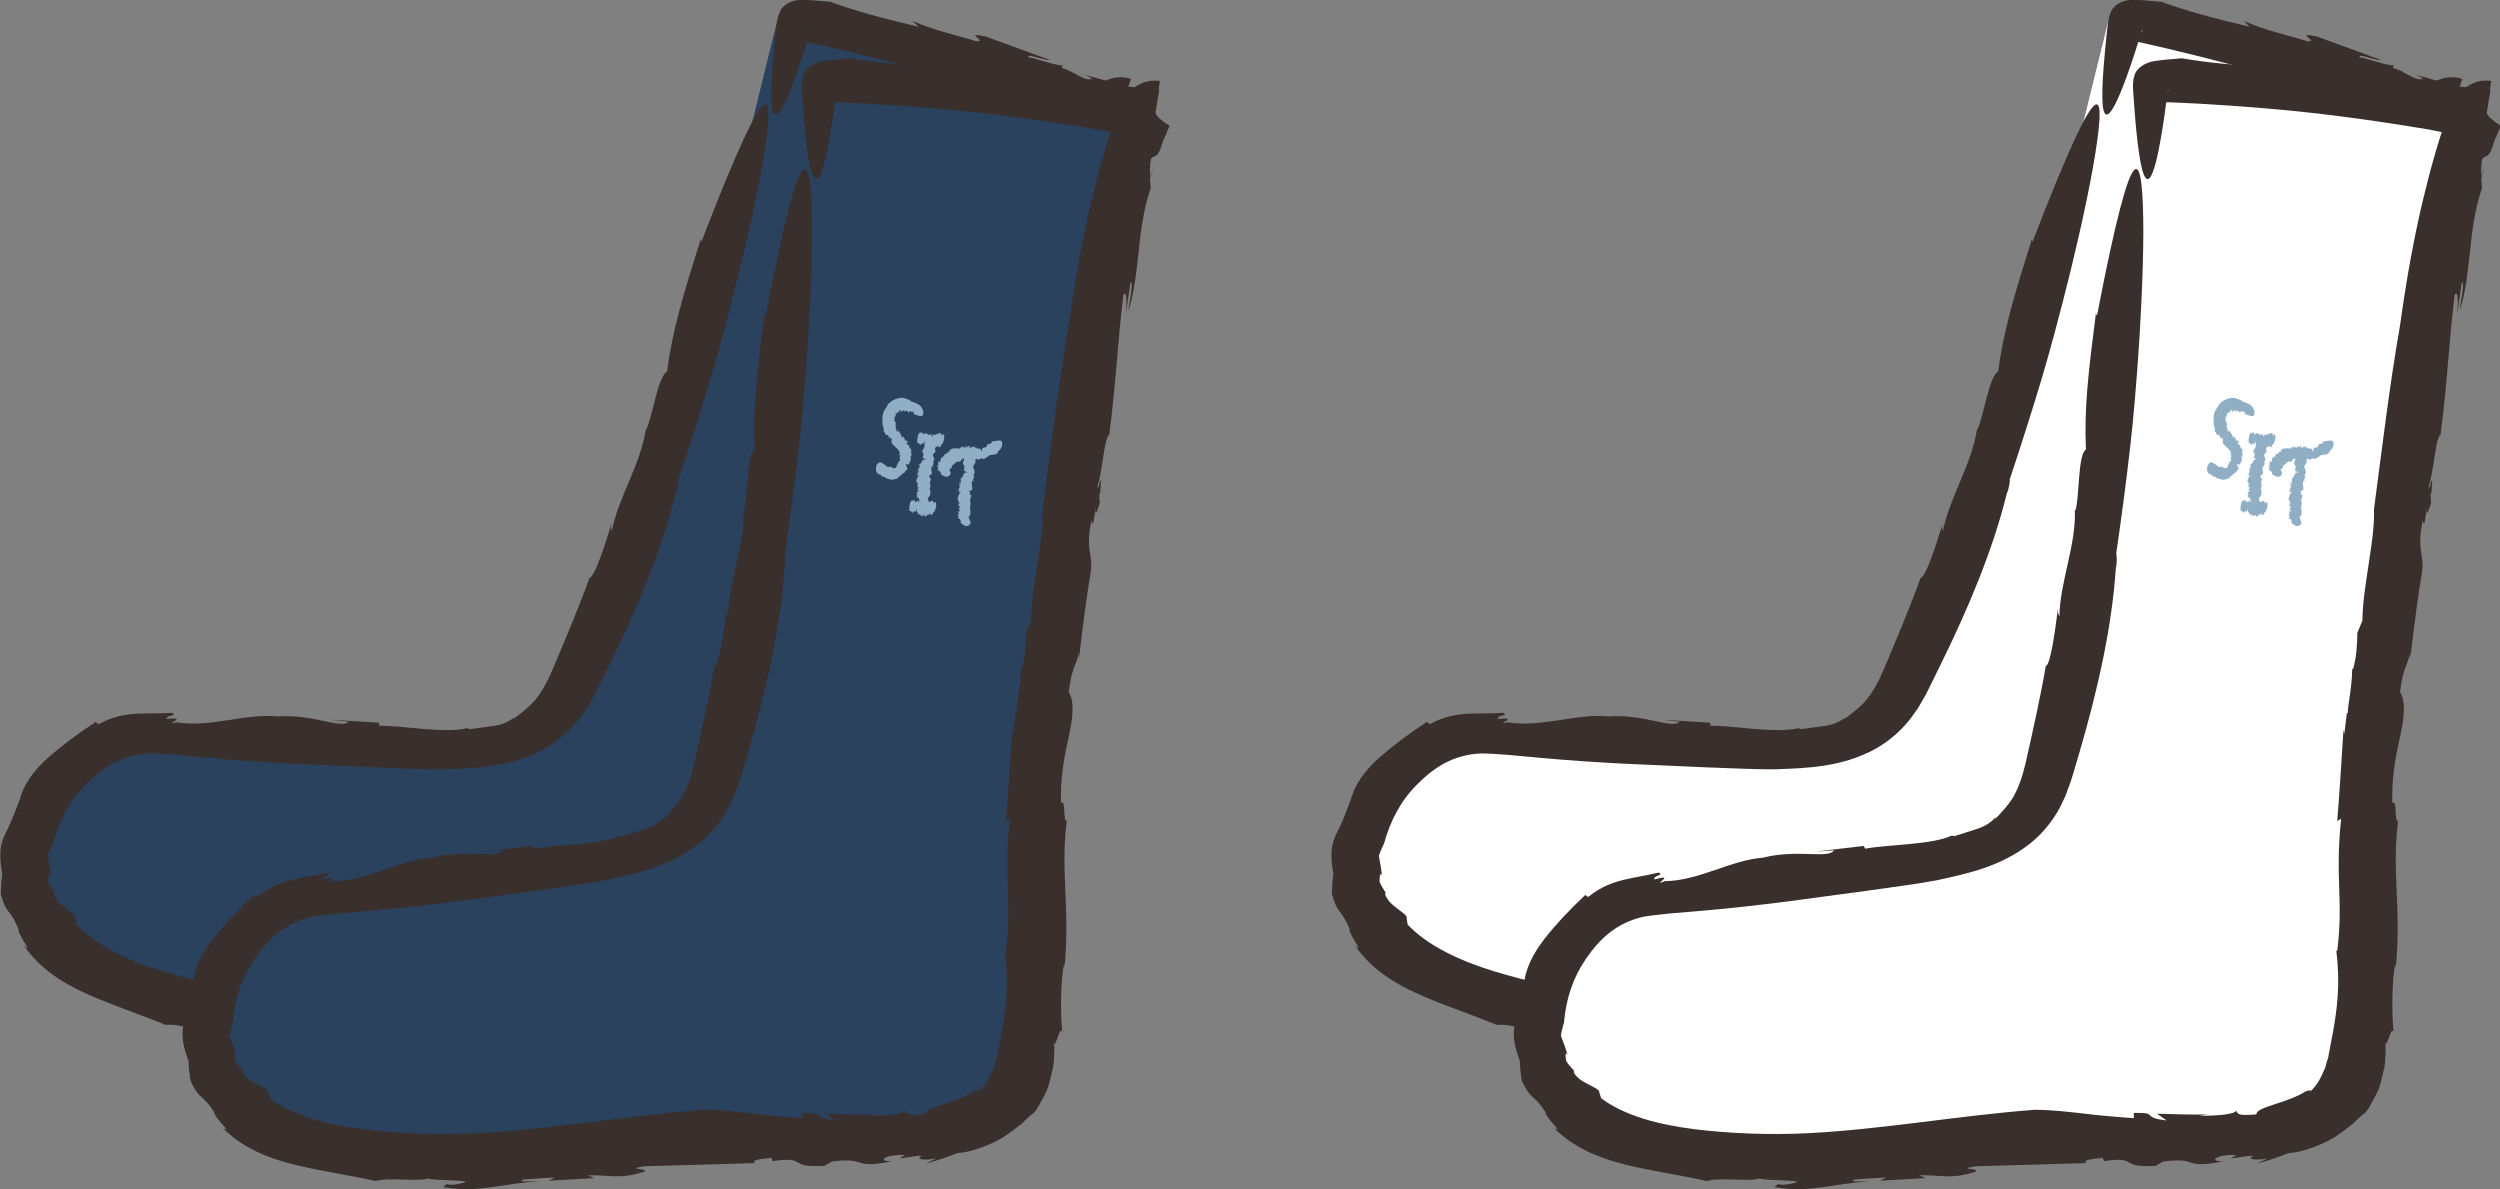 <?xml version="1.0" encoding="UTF-8"?>
<svg id="_レイヤー_1" data-name="レイヤー 1" xmlns="http://www.w3.org/2000/svg" viewBox="0 0 151.9 72.27">
  <rect x="0" y="0" width="151.9" height="72.27" fill="#808080" stroke="none"/>
  <defs>
    <style>
      .cls-1 {
        fill: #fff;
      }

      .cls-2 {
        fill: #392f2c;
      }

      .cls-3 {
        fill: #91afc4;
      }

      .cls-4 {
        fill: #2a425e;
      }
    </style>
  </defs>
  <g>
    <g>
      <path class="cls-4" d="M46,6.23c.38-1.53,.75-3.07,1.14-4.62,.1-.42,.23-.88,.59-1.14,.4-.29,.95-.22,1.44-.13,6.43,1.13,12.76,4,18.95,6.18-1.29-.46-7.97,20-8.5,21.55-1.6,4.68-3.08,9.4-4.71,14.06-2.26,6.51-2.56,13.37-4.78,19.92-1.97,5.83-11.15,2.14-15.65,1.5-7.42-1.06-15.01-.71-22.31-2.57-3.79-.96-9.4-2.48-10.54-6.87-.64-2.47,.23-5.33,1.97-7.15,3.04-3.17,5.73-2.89,9.74-2.59,3.37,.26,6.74,.51,10.11,.77,4.55,.35,9.34,1.19,11.47-3.62,5.14-11.59,8.09-23.14,11.08-35.28Z"/>
      <g>
        <path class="cls-2" d="M67.41,9.91l-.3,.47s.13-.1,.3-.47Z"/>
        <path class="cls-2" d="M28.38,44.2s.09-.01,.12-.02c-.09,.01-.11,.02-.12,.02Z"/>
        <path class="cls-2" d="M57.12,29.23s0-.02,0-.03c0-.05,.02-.1,.02-.14l-.03,.17Z"/>
        <path class="cls-2" d="M64.42,7.02c1.16,.46,2.19,.86,3.09,1.21l1.21-3.43c-.25-.09-.55-.13-.83-.1-.23,.02-.37,.06-.55,.13-.2,.07-.26,.12-.35,.17-.08,.05-.16,.11-.24,.16-.1,.08-.18,.15-.26,.24l-.17,.18c-.19,.22-.31,.4-.42,.56-.21,.32-.38,.61-.53,.88-.3,.54-.55,1.04-.79,1.53-.48,.97-.89,1.88-1.3,2.84-.82,1.91-1.63,4.01-2.64,7.11-1.27,3.49-2.43,7.3-3.51,10.71-.22,1.74-1.5,4.5-1.87,6.52l-.43,.68c-.13,.7-.33,1.49-.65,2.13l-.04-.06c-.19,1.04-.65,2.13-.74,2.64l-.04-.06-.39,1.25v-.24c-.46,1.86-.92,3.74-1.35,5.38l.26-.09c-1.02,3.46-.71,4.84-1.65,7.87l-.05-.05c-.1,2.01-.57,3.51-1.11,4.96-.14,.36-.28,.72-.42,1.09l-.1,.28-.1,.19c-.07,.12-.13,.25-.18,.38-.32,.43-.54,.89-1.19,1.29,.28-.23-.18-.04-.17-.11-1.24,.54-3.2,.41-3.24,.87-1.31-.12-1.05-.26-1.19-.45-.01,.21-1.18,.12-2.22-.08l.49,.02c-.99-.16-2.01-.38-3.02-.59l.51,.51c-1.59-.47-.3-.55-1.89-.81l-.05,.31c-.56-.14-1.08-.27-1.58-.41-.48-.13-.92-.25-1.37-.39-.89-.26-1.77-.54-2.88-.75-4.65-.47-9.41-.45-13.95-1.04-2.26-.3-4.49-.79-6.61-1.43-2.08-.64-4.04-1.55-5.26-2.84l-.06-.38c.07-.17-.32-.39-.69-.69-.19-.15-.37-.31-.47-.48-.11-.16-.18-.29-.12-.39-.12-.22-.28-.43-.37-.68,0-.23,.03-.69,.15-.32-.07-.7-.11-.72-.19-1.25,.09-.26,.2-.51,.32-.75,.19-.7,.45-1.35,.78-1.95,.34-.61,.69-1.09,1.24-1.64,1.03-1.04,2.18-1.78,3.82-1.87,.98,0,2.28,.14,3.81,.28,1.53,.14,3.2,.25,4.88,.34,1.68,.07,3.37,.15,4.96,.22,1.57,.05,3.04,.14,4.36,.12,1.81-.07,3.91-.12,5.93-1.2,.99-.54,1.88-1.35,2.5-2.29,.18-.22,.29-.47,.44-.71,.14-.24,.28-.49,.37-.69l.64-1.3c1.71-3.46,3.24-7.05,4.11-10.59,.12-.21,.21-.82,.17-.83,.7-2.1,1.37-4.2,2-6.31,0,0,.57-1.92,1.22-4.46,.66-2.54,1.39-5.69,1.83-8.13,.86-4.89,.7-6.87-3.67,4.48l-.03-.18c-1.08,3.42-1.73,5.57-2.05,8.05-.55,.24-.89,2.8-1.28,3.55v-.09c-.32,2.19-1.68,4.17-2.08,6.24,0-.09-.11-.18,.04-.63-.45,1.46-1.09,3.45-1.39,3.45-.61,1.71-1.46,3.72-2.24,5.57-.36,.85-.71,1.45-1.14,1.95-.43,.47-.9,.8-1.29,1.09l.09-.12c-.43,.34-.81,.44-1.19,.51-.4,.05-.81,.11-1.49,.2-.08-.03-.18-.05-.16-.06-1.34,.35-4.13-.18-5.33-.14l-.06-.19-2.91-.18,1.08,.12c-.41,.47-2.17-.48-4.31-.32-1.97-.2-4.07,.69-6.13,.36-1,.21,.89-.36-.61-.21-.05-.26,.71-.16,.32-.37-.75,.05-1.39,.02-2.09,.05-.69,.04-1.49,.15-2.38,.65l-.16-.15c-1.14,.75-2.1,1.47-2.91,2.19-.85,.75-1.49,1.64-1.7,2.51-.48,1.26-.67,1.68-.9,2.12-.19,.44-.45,.95-.17,2.43-.06,.39-.09,.79-.09,1.21,.35,1.3,.54,.83,1.09,2.16-.1,0,.13,.41,.31,.73,.2,.3,.36,.52,.01,.25,.95,1.39,2.37,2.29,3.84,2.94,1.48,.66,3.06,1.17,4.76,1.87,.84-.1,2.54,.52,3.19,.4,.06,.19,3.59,.7,1.51,.65-.18,0-.49-.07-.45-.12l-.28,.15c1.99,.77,3.76,.42,5.75,.68-.59-.12-1.39-.2-.84-.27l1.86,.21-.4,.13,2.76,.33-.37-.24c1.34,.21,1.79,.59,3.32,.4,.69-.12-1.25-.37,.17-.33,1.77,.27,4.41,.66,6.63,.99-.18-.26,.42-.17,1.04-.14l.04,.21c1.13,.03,1.31,.2,1.5,.35,.18,.16,.35,.32,1.54,.48l-.24,.09,.72-.27c2.24,.08,1.06,.7,3.65,.62-1-.13-.39-.51,.81-.23l-.34,.14c.68,.06,.93,0,1.38,.09-.41,.04-.26,.29,.8,.3l-.73,.2c.68-.08,1.35-.15,2.04-.31,.79,.1,1.88-.09,2.85-.42,.48-.2,.93-.43,1.3-.63,.35-.25,.64-.44,.84-.52,0,0,.23-.15,.48-.48,.25-.32,.65-.76,.85-1.28,.12-.26,.23-.52,.34-.79,.08-.23,.12-.42,.17-.62,.09-.39,.15-.71,.13-.91,0,.66,.55-.98,.62-.45,.04-.84,.43-3.18,.83-4.05v.18c.94-3.36,.77-5.85,1.69-8.72-.26,.08,.21-1.43-.16-1.12,.21-1.54,.74-2.85,1.18-3.91,.43-1.07,.74-1.99,.48-2.67,.41-1.38,.75-1.55,1.03-2.24l-.06,.34c.79-2.58,1.03-3.33,1.68-5.22,.23-.98-.12-1.27,.54-2.93-.02,.61,.18-.1,.39-.74-.11,.42-.09,.56,.29-.24-.01-.13,.02-.33,.05-.51,.02,0,.04-.03,.05,0,.3-1.09,.19-.93,0-.43-.02-.03-.06,0-.16,.13,.58-1.05,1.01-3.08,1.34-3.12,1.01-3.2,1.51-5.57,2.34-8.24,.25-.24,.15,.41-.06,1.2l.62-1.88c.2,.09-.27,1.11-.43,1.7,1.12-2.09,1.32-4.7,2.65-7.11l.06-.59,.09-.14c-.09-.03,.04-.64,.18-1.02,.33-.26,.38,.18,.94-.98,.13-.16,.25-.36,.38-.55,.05-.07,.1-.15,.15-.23,0-.02,.04,.02-.02-.05-.16-.14-.29-.27-.41-.43-.22-.21-.28-.51-.25-.48l.48-1.35c-.89-.24-1.9-.52-2.7-.74,.7,.3,.44,.31,.11,.26-.64-.23-.95-.55-1.47-.66l.03-.26c.17,.32-1.77-.39-2.04-.39-.3-.32,1.05,.23,1.27,.15-2.6-.95-1.3-.47-3.89-1.42-1.46-.32,.17,.32-.57,.29-1.25-.39-2.5-.64-3.89-1.24l.38,.36c-2.39-.57-3.79-.95-5.37-1.52-.58-.04-1.1-.11-1.65-.12-.53-.03-1.18,.21-1.39,.68-.22,.44-.21,.86-.27,1.25-.04,.39-.08,.75-.11,1.09-.13,1.35-.18,2.3-.17,2.92,.02,1.25,.3,1.23,.65,.64,.35-.59,.78-1.74,1.12-2.75,.34-.99,.6-1.89,.59-1.84,.05-.15,.1-.2,.08-.13-.01,.07-.18,.31-.4,.43-.49,.23-.45,.11-.16,.2,.73,.17,1.43,.32,2.11,.48,1.37,.33,2.67,.65,4.02,1.01,2.7,.72,5.58,1.6,9.61,3.03Z"/>
      </g>
    </g>
    <g>
      <path class="cls-4" d="M48.36,10.31c.1-1.57,.2-3.15,.31-4.74,.03-.44,.07-.91,.38-1.23,.35-.36,.9-.38,1.4-.38,6.53-.02,13.26,1.69,19.74,2.75-1.35-.22-4.33,21.09-4.58,22.71-.76,4.88-1.38,9.79-2.16,14.67-1.09,6.8-.17,13.61-1.2,20.45-.92,6.09-10.6,4.07-15.15,4.23-7.49,.27-14.9,1.94-22.41,1.39-3.9-.28-9.69-.79-11.58-4.91-1.06-2.31-.71-5.29,.68-7.39,2.43-3.66,5.13-3.86,9.14-4.26,3.36-.34,6.72-.68,10.08-1.02,4.54-.46,9.4-.47,10.65-5.58,3.02-12.32,3.89-24.21,4.7-36.68Z"/>
      <g>
        <path class="cls-2" d="M70.09,10.18l-.22,.51s.11-.13,.22-.51Z"/>
        <path class="cls-2" d="M37.69,50.79s.08-.03,.12-.04c-.08,.03-.11,.04-.12,.04Z"/>
        <path class="cls-2" d="M63.36,31s0-.02,0-.03c0-.05,0-.1,0-.15v.18Z"/>
        <path class="cls-2" d="M66.64,7.86c1.23,.25,2.3,.46,3.25,.65l.59-3.59c-.27-.04-.57-.03-.83,.04-.22,.06-.35,.13-.52,.22-.18,.11-.24,.17-.31,.23-.07,.06-.14,.13-.21,.2-.08,.09-.15,.18-.22,.28l-.13,.21c-.15,.25-.23,.45-.31,.63-.15,.36-.26,.66-.37,.96-.2,.59-.36,1.12-.51,1.64-.3,1.04-.55,2.01-.79,3.02-.47,2.03-.9,4.24-1.35,7.46-.64,3.65-1.11,7.62-1.58,11.16,.09,1.75-.69,4.69-.7,6.74l-.31,.75c0,.71-.06,1.53-.26,2.21l-.05-.05c0,1.06-.27,2.21-.27,2.73l-.05-.05-.16,1.29-.05-.24c-.12,1.91-.24,3.84-.38,5.53l.24-.13c-.39,3.59,.15,4.89-.24,8.04l-.06-.04c.26,1.99,.06,3.55-.22,5.08-.07,.38-.15,.76-.22,1.15l-.05,.29-.07,.2c-.04,.13-.08,.27-.11,.41-.24,.48-.38,.98-.95,1.48,.23-.27-.19,0-.19-.08-1.12,.75-3.08,.97-3.04,1.43-1.31,.11-1.08-.07-1.25-.23,.02,.21-1.14,.33-2.2,.31l.49-.07c-1.01,.01-2.04-.02-3.08-.05l.59,.41c-1.65-.19-.39-.49-2-.46v.32c-.57-.04-1.1-.08-1.62-.13-.5-.04-.95-.09-1.42-.15-.92-.1-1.84-.22-2.97-.23-4.66,.35-9.34,1.21-13.92,1.43-2.27,.1-4.56,.02-6.76-.25-2.16-.27-4.25-.81-5.67-1.88l-.12-.36c.04-.17-.39-.33-.8-.56-.21-.11-.42-.24-.55-.39-.14-.14-.23-.26-.18-.36-.15-.19-.35-.37-.48-.6-.03-.23-.1-.68,.09-.34-.19-.68-.24-.68-.41-1.2,.04-.27,.11-.54,.19-.8,.06-.72,.2-1.41,.42-2.05,.23-.66,.49-1.19,.93-1.84,.84-1.21,1.83-2.14,3.43-2.52,.97-.17,2.27-.26,3.8-.39,1.53-.13,3.19-.32,4.86-.53,1.66-.22,3.34-.45,4.92-.66,1.55-.23,3.02-.4,4.32-.65,1.77-.39,3.83-.8,5.63-2.22,.88-.7,1.62-1.66,2.06-2.7,.14-.25,.2-.52,.31-.78,.1-.27,.19-.53,.25-.75l.41-1.39c1.08-3.71,1.95-7.51,2.19-11.14,.08-.23,.06-.85,.02-.85,.32-2.19,.61-4.38,.86-6.57,0,0,.23-1.99,.42-4.61,.2-2.61,.36-5.85,.37-8.33-.01-4.97-.52-6.89-2.82,5.06l-.06-.17c-.46,3.56-.72,5.79-.61,8.28-.5,.34-.38,2.91-.64,3.72l-.03-.08c.08,2.21-.91,4.4-.94,6.51-.02-.09-.14-.15-.07-.63-.19,1.51-.47,3.58-.76,3.64-.3,1.79-.78,3.92-1.22,5.88-.21,.9-.45,1.55-.78,2.12-.34,.54-.74,.95-1.08,1.3l.06-.14c-.37,.41-.72,.58-1.08,.71-.39,.12-.78,.25-1.43,.46-.08-.01-.18-.02-.17-.03-1.26,.58-4.09,.55-5.27,.8l-.09-.17-2.9,.34,1.09-.07c-.33,.53-2.22-.09-4.3,.44-1.98,.15-3.88,1.4-5.97,1.43-.95,.38,.82-.52-.64-.1-.1-.25,.67-.28,.25-.42-.73,.18-1.36,.26-2.04,.42-.67,.16-1.44,.41-2.23,1.06l-.18-.12c-.99,.93-1.81,1.81-2.48,2.67-.7,.89-1.18,1.88-1.24,2.77-.25,1.33-.36,1.77-.51,2.24-.11,.47-.27,1.02,.26,2.42,0,.39,.05,.8,.12,1.2,.57,1.22,.68,.72,1.46,1.93-.1,.02,.2,.38,.43,.67,.25,.26,.44,.45,.06,.25,1.18,1.2,2.74,1.83,4.29,2.22,1.57,.39,3.22,.61,5.01,1.01,.81-.25,2.59,.06,3.21-.16,.09,.17,3.65,.05,1.6,.37-.18,.03-.49,.01-.47-.04l-.25,.19c2.09,.41,3.77-.25,5.79-.34-.6-.02-1.4,.05-.87-.12l1.87-.12-.37,.2,2.78-.16-.4-.17c1.36-.03,1.87,.26,3.34-.19,.66-.24-1.29-.14,.11-.36,1.79-.05,4.46-.12,6.7-.19-.22-.22,.38-.24,1-.32l.08,.2c1.12-.17,1.32-.04,1.54,.09,.21,.12,.4,.25,1.6,.2l-.22,.13,.66-.39c2.22-.31,1.16,.5,3.7-.03-1.01,.05-.47-.43,.75-.37l-.31,.2c.68-.06,.92-.17,1.38-.15-.4,.12-.21,.33,.84,.16l-.68,.33c.66-.2,1.3-.38,1.95-.66,.79-.04,1.84-.42,2.73-.92,.44-.28,.84-.59,1.17-.85,.3-.3,.55-.54,.74-.66,0,0,.2-.19,.38-.56,.19-.36,.51-.86,.61-1.41,.07-.27,.14-.56,.2-.83,.04-.24,.04-.44,.06-.64,.02-.4,.02-.73-.04-.92,.12,.65,.37-1.06,.54-.55-.11-.84-.13-3.21,.11-4.14l.02,.18c.35-3.47-.26-5.9,.14-8.88-.25,.12-.04-1.44-.35-1.07-.06-1.55,.22-2.94,.47-4.05,.24-1.13,.37-2.08,0-2.71,.16-1.43,.46-1.66,.62-2.38v.35c.32-2.68,.42-3.46,.74-5.44,.06-1-.34-1.23,.02-2.98,.08,.6,.16-.13,.26-.79-.04,.43,0,.57,.25-.28-.03-.13-.04-.33-.04-.51,.01,0,.03-.04,.05-.02,.11-1.13,.03-.95-.08-.42-.02-.03-.06,0-.13,.16,.39-1.13,.46-3.21,.77-3.31,.43-3.33,.51-5.75,.86-8.52,.2-.28,.22,.38,.15,1.19l.28-1.96c.21,.05-.07,1.14-.13,1.75,.74-2.26,.47-4.85,1.36-7.47l-.05-.59,.06-.15c-.09-.01-.07-.64,0-1.03,.28-.32,.4,.11,.75-1.13,.1-.18,.19-.4,.27-.61,.04-.08,.07-.16,.11-.25-.01-.02,.04,.01-.03-.04-.18-.11-.33-.21-.48-.35-.26-.17-.37-.45-.34-.43l.23-1.41c-.91-.08-1.96-.18-2.79-.25,.74,.17,.48,.23,.15,.23-.67-.12-1.03-.37-1.56-.39l-.02-.26c.22,.29-1.81-.08-2.08-.02-.35-.26,1.08,.04,1.27-.07-2.72-.48-1.36-.24-4.08-.71-1.49-.06,.22,.28-.51,.38-1.3-.17-2.58-.19-4.04-.54l.44,.29c-2.45-.14-3.9-.27-5.55-.55-.58,.06-1.1,.08-1.64,.17-.53,.07-1.12,.41-1.24,.91-.14,.47-.06,.89-.04,1.28,.03,.39,.05,.76,.08,1.1,.11,1.36,.23,2.29,.35,2.91,.24,1.23,.51,1.16,.75,.51,.24-.64,.46-1.85,.62-2.9,.16-1.04,.26-1.97,.26-1.91,.03-.16,.06-.22,.05-.14,0,.07-.12,.33-.32,.5-.44,.31-.43,.18-.13,.22,.75,.03,1.46,.07,2.16,.1,1.41,.08,2.74,.17,4.14,.29,2.79,.23,5.78,.59,9.99,1.29Z"/>
      </g>
    </g>
    <g>
      <g>
        <path class="cls-3" d="M54.92,24.93v-.02s0,.02,0,.02Z"/>
        <path class="cls-3" d="M54.74,28.86h0s0,0,0,0Z"/>
        <polygon class="cls-3" points="53.92 24.6 53.92 24.6 53.93 24.59 53.92 24.6"/>
        <path class="cls-3" d="M55.33,24.34c-.35-.14-.5-.25-.91-.09-.2,.06-.38,.21-.5,.36,0,.11-.16,.19-.15,.32h-.06c0,.06,0,.1-.03,.12h-.01c.01,.05-.03,.1-.02,.13h-.01s0,.05,0,.05l-.02-.02c.02,.1,0,.18-.03,.26h.05c-.07,.16,.03,.21-.02,.37h-.01c.17,.16-.03,.34,.18,.46-.03-.01-.02,.02-.03,.03,.05,.07,.1,.14,.2,.09,.03,.05,0,.06-.04,.09,.04-.02,.08,0,.11,.04h-.03s.08,.08,.08,.08l.06-.07c.02,.07-.08,.08-.03,.11l.06-.04c.04,.08-.02,.18,0,.28,.18,.27,.54,.42,.5,.69l-.05,.03c-.08,.03,.13,.02,.06,.05l.04,.02s-.03,.03-.05,.02c0,.02,.01,.02,.04,.03-.01,.01-.03,.02-.05,.03-.03,.07,.06,.14,.01,.22-.12,.06-.14,.25-.21,.37-.03,.1-.16,.1-.23,.05-.08-.04-.13-.09-.23-.05,0-.01-.02,0-.03,.02-.04-.02-.09-.05-.12-.08,0,0-.13-.1-.23-.17-.06-.03-.12-.07-.21-.03-.07,.03-.22,.14-.18,.48h-.02c.07,.17,.16,.25,.31,.25-.05,.1,.11,.08,.13,.13h0c.12-.03,.18,.15,.3,.1,0,0-.01,.04-.04,.03,.08,0,.18-.01,.18,.05,.18,0,.47-.04,.53-.18v.02c.03-.09,.07-.05,.12-.11,0,0,.02,0,.02,0,.02-.09,.15-.12,.17-.18l.03,.03s.06-.07,.08-.1l-.04,.03c-.08-.09,.12-.03,.12-.15,.06-.07-.12-.26-.05-.31-.04-.05,.07,.06,.05,0,.06,.02,.03,.04,.08,.04,0-.07,.09-.08,.07-.17h.05c-.06-.11,.09-.19,0-.26-.05-.1,.14-.09,.03-.19l.05-.06c0-.05-.08-.02-.07-.08,.04,0,0-.07,.05-.05,.02-.15-.17-.2-.15-.38-.08,.01-.08-.08-.14-.06,.03-.02-.07-.12,.03-.1,0,0,.01,.01,0,.02l.04-.02c.02-.12-.12-.09-.16-.16,0,.03,.02,.05-.01,.05l-.04-.06h.04s-.05-.11-.05-.11l-.03,.04c-.01-.05,.04-.12-.05-.12-.04,0-.02,.08-.07,.05-.02-.07-.04-.17-.07-.24-.04,.04-.05,.02-.07,.01l.04-.03c-.1-.02,.06-.08-.02-.11h.03s-.09,.03-.09,.03c-.11,0,.06-.08-.09-.07,.02,.02-.08,.07-.08,.03l.04-.02s-.04,0-.04-.02c.03,0,.06-.03,.04-.05h.06s-.1-.02-.1-.02c.02-.06-.05-.08,0-.12,0,0,0-.08-.07-.07,.05,0,.05-.04,.1-.04-.05,0-.1-.04-.05-.07h0c.05-.06-.08-.12,0-.19-.05,0-.02-.04-.09-.04-.05-.1,.16-.1-.02-.19,0-.04,.06-.02,.08-.03h0c0-.05,.03-.07,.05-.1,0-.03-.08-.1-.03-.12,.02,.04,.03,.02,.04,0,0,.01,0,.02,.04,.03,0-.01,0-.02-.01-.03h0s0-.03-.01-.02c0,0,0-.01-.02-.02,.06,.02,.06-.05,.11,0,.05-.05,.08-.14,.15-.19,.02,.03,0,.07,0,.09l.04-.03s-.02,.04-.03,.05c.06,.06,.1-.1,.17-.03l.02-.04h0s.02-.04,.03-.05c0,.04-.01,.1,.02,.1,.01,.05,.07,0,.12-.01-.01-.02,0-.04,.01-.05,.02,0,.01,.05,.03,.04l-.02,.05c.02-.05,.07-.04,.08-.05-.01,.04-.04,.02-.06,.05,.06,.02,.03,.01,.09,.05,.06-.01,.03-.05,.07-.08,.04,0,.1,0,.1,.07l.03-.05c.09,.02,.12,.07,.1,.15,.34,.14,.49,.17,.56,.08,.06-.09,.02-.26,.02-.26-.09-.36-.36-.46-.77-.59Z"/>
      </g>
      <g>
        <path class="cls-3" d="M57.04,28.33h.02s-.02-.01-.02,0Z"/>
        <path class="cls-3" d="M59.93,27.17h0s0,0,0,0Z"/>
        <polygon class="cls-3" points="57.84 28.35 57.84 28.35 57.84 28.36 57.84 28.35"/>
        <path class="cls-3" d="M57.69,28.56c.04-.11,.15-.11,.12-.15,0,0,0,0,0,0,0-.02,.02-.04,.03-.06-.03-.08,.05-.04,.03-.11l.03,.03s0-.04,.02-.03h0s.02-.02,.02-.04h0s.02,0,.02,0v.02s.04-.06,.07-.06l-.02-.05c.08,.03,.06-.08,.14-.03h0c.03-.15,.13,.08,.17-.07,0,.02,0,.03,.01,.04,.03-.02,.07-.04,.05-.14,.03,0,.03,.03,.04,.07,0-.05,.01-.07,.03-.08v.02s.05-.03,.05-.03l-.02-.09s.02,.11,.05,.08v-.07s.08,.11,.13,.16c.18,.01,.38-.19,.58-.07v.05c.02,.08,.06-.12,.07-.05l.02-.04s.02,.03,.01,.05c.02,0,.02-.01,.03-.04l.03,.05c.09,.03,.15-.07,.24-.07,.12,.09,.32-.05,.42-.14,.12-.15,.49,.01,.58-.25,.01,0,0-.03,0-.03,.05-.04,.1-.09,.14-.14,0,0,.16-.21,.11-.39-.04-.2-.2-.13-.57-.08h-.02c-.06,.01-.08,.02-.03,.1-.09-.06-.03,.02-.07,.01h0c.04,.08-.09-.01-.06,.06,0,0-.02-.03-.02-.04,0,.02-.02,.06-.06,.01-.03,.04-.1,.05-.1,.15v-.02c0,.07-.02,.02-.04,.06,0,0,0-.01,0-.01,0,.07-.07,.03-.09,.07v-.04s-.06,.02-.06,.02h.02c.02,.12-.06-.06-.08,.02-.04,0-.03,.25-.09,.2-.01,.06,0-.09-.02-.04-.01-.06,0-.04,0-.09-.02,.03-.06-.05-.09,0v-.05c-.04,.09-.1-.05-.12,.03-.04,.04-.05-.13-.09-.04l-.03-.06s0,.08-.04,.05c0-.04-.03-.03-.02-.07-.06-.06-.11,.1-.19,0-.01,.08-.05,.03-.06,.09,0-.03-.08,0-.04-.08,0,0,0,0,.01,0v-.05c-.05-.08-.07,.05-.12,.04,.01,.01,.03,0,.02,.04h-.04s0-.04,0-.04l-.06-.02v.05s-.04-.1-.07-.03c-.01,.04,.03,.06,0,.08-.04-.03-.11-.07-.16-.08,.01,.05,0,.05-.02,.07v-.05c-.06,.07-.04-.1-.09-.04v-.03s0,.1,0,.1c-.04,.1-.04-.09-.08,.04,.02-.01,.03,.1,0,.08v-.05s-.02,.03-.03,.02c0-.03,0-.07-.03-.05v-.06s-.02,.09-.02,.09c-.04-.04-.08,.03-.11-.03,0,0-.08-.01-.08,.06,0-.05-.04-.05-.04-.1,0,.05-.05,.11-.09,.06h0c-.1-.03-.12,.11-.22,.08,.02,.05-.03,.04,.01,.1-.04,.09-.2-.06-.13,.14-.03,.03-.06-.02-.09-.02h0c-.05,.04-.07,.05-.12,.08,0,.03,.05,.11,0,.12-.01-.04-.02-.02-.04-.01,0-.01,0-.03-.04-.03,0,.01,0,.02,0,.03h0s0,.03,.01,.02c0,0,0,0,.02,.02-.06-.02-.06,.06-.11,.02-.07,.09-.05,.2-.06,.28-.04,0-.06-.04-.06-.07v.06c-.06-.02-.03-.04-.03-.07-.11,.04,.02,.17-.07,.22l.04,.02h0s.04,.03,.05,.04c-.04,0-.1-.02-.1,.02-.05,.02,0,.09,.03,.12,0-.02,.03,0,.05,0,0,.02-.04,.02-.03,.04h-.06c.06,0,.06,.05,.08,.05-.04,0-.04-.03-.07-.03,0,.07,0,.03,0,.1,.04,.04,.06,0,.11,.01,.01,.03,.05,.06,.02,.09h.05s.04,.07-.01,.11c.45,.37,.59,.05,.59,.05,.11-.15-.05-.2-.08-.35Z"/>
      </g>
      <g>
        <path class="cls-3" d="M58.17,31.26h.02s-.02,0-.02,0Z"/>
        <path class="cls-3" d="M58.53,28.38h0s0,0,0,0Z"/>
        <polygon class="cls-3" points="58.96 30.93 58.96 30.93 58.97 30.93 58.96 30.93"/>
        <path class="cls-3" d="M58.82,31.5c.05-.15,.16-.17,.14-.34,.02-.07,0-.16,0-.23-.07-.05,.01-.1-.05-.15h.05s-.03-.05,0-.06h.01s0-.04-.02-.06h.01s0-.02,0-.02h.02s-.03-.07,0-.11h-.05c.07-.07-.04-.11,.04-.17h.01c-.13-.1,.12-.11,0-.22,.02,.01,.03,0,.04,0,0-.04-.01-.08-.12-.1,0-.03,.04-.02,.08-.02-.05,0-.06-.03-.06-.06h.02s0-.05,0-.05h-.09s.11,0,.09-.03h-.07c.02-.05,.13-.07,.19-.11,.06-.19-.1-.42,.05-.58h.06c.08,0-.11-.06-.04-.06l-.03-.02s.03-.01,.05,0c0-.02,0-.02-.03-.04l.05-.02c.05-.07-.04-.15-.01-.22,.11-.09,.04-.28-.01-.39-.11-.16,.22-.3,.1-.47,.01,0-.01-.02-.02-.02l.02-.14s.05-.67-.63-.19h-.02c-.04,.07-.06,.11,.03,.17-.11,0-.01,.06-.05,.07h0c.08,.05-.07,.09,0,.13,0,0-.04,0-.04-.01,.01,.03,.03,.08-.03,.07,.01,.08-.02,.18,.07,.23h-.02c.07,.03,0,.03,.04,.06,0,0-.02,0-.02,0,.06,.04,0,.09,.03,.11h-.04s0,.06,0,.06v-.02c.12,.02-.07,.04,0,.09-.02,.04,.23,.1,.17,.14,.05,.03-.09-.03-.05,0-.06,0-.04-.02-.08-.01,.03,.03-.07,.04-.03,.08h-.05c.08,.05-.07,.08,0,.12,.03,.05-.14,.02-.06,.08h-.06s.08,.04,.04,.06c-.04,0-.04,.03-.07,0-.07,.05,.07,.12-.04,.18,.07,.02,.02,.06,.08,.07-.03,0-.01,.07-.08,.02,0,0,0-.01,0,0h-.04c-.09,.02,.04,.07,.02,.11,.02-.01,.01-.03,.04-.01v.04s-.05-.01-.05-.01l-.03,.05h.05s-.11,.02-.05,.06c.04,.02,.07-.02,.08,.01-.04,.03-.09,.08-.11,.13,.05,0,.05,.02,.06,.03h-.05c.06,.05-.1,0-.06,.06h-.03s.1,.02,.1,.02c.09,.06-.1,.01,.02,.08,0-.02,.1,0,.08,.03h-.04s.03,0,.02,.02c-.02-.01-.06-.01-.06,0l-.05-.02,.08,.05c-.05,.02,0,.08-.06,.08,0,0-.04,.06,.03,.08-.04-.02-.06,.01-.11,0,.05,.02,.08,.08,.02,.09h0c-.06,.06,.05,.12-.02,.18,.05,0,.02,.03,.09,.04,.06,.07-.16,.1,.05,.15,0,.03-.05,.03-.07,.04h-.01s0,.07,0,.11c.02,.02,.12,.04,.09,.07-.04-.02-.03,0-.03,.01,0,0-.02-.01-.05,0,.01,0,.02,0,.02,.01h0s.02,.02,.03,.01c0,0,.01,0,.03,0-.05,.02,0,.07-.07,.06,0,.07,.07,.13,.09,.19-.04,0-.06-.02-.08-.04v.04s-.02-.03-.03-.04c-.09,.04,.07,.11-.02,.16l.04,.02h0s.05,.02,.05,.03c-.04,0-.1-.02-.1,.01-.05,.02,.01,.07,.03,.1,0-.01,.03,0,.05,0,0,.01-.05,.02-.03,.03h-.06c.06,0,.05,.04,.08,.05-.04,0-.03-.03-.07-.04,0,.06,0,.03,0,.09,.04,.04,.06,0,.11,.02,0,.03,.04,.06,0,.09h.05c.03,.05,.02,.08-.03,.11,.37,.43,.57,.16,.57,.16,.14-.13,0-.23-.02-.41Z"/>
      </g>
      <g>
        <path class="cls-3" d="M55.74,30.03h.02s-.02,0-.02,0Z"/>
        <path class="cls-3" d="M56.11,27.6h0s0,0,0,0Z"/>
        <polygon class="cls-3" points="56.53 29.79 56.53 29.79 56.53 29.79 56.53 29.79"/>
        <path class="cls-3" d="M56.38,30.28c.05-.13,.16-.14,.14-.29,.02-.06,0-.14,0-.2-.07-.04,.01-.08-.05-.13h.05s-.03-.04,0-.05h.01s0-.04-.02-.05h.01s0-.02,0-.02h.02s-.03-.06,0-.09h-.05c.07-.06-.04-.1,.04-.14h.01c-.13-.09,.11-.09-.01-.19,.02,.01,.03,0,.04,0-.01-.04-.01-.07-.12-.09,0-.02,.04-.01,.08-.01-.05,0-.06-.03-.06-.05h.02s0-.05,0-.05h-.09s.11,0,.09-.02h-.07s.13-.05,.19-.09c.05-.16-.11-.35,.04-.48h.06c.08,.01-.11-.06-.04-.05l-.03-.02s.03-.01,.05,0c0-.02,0-.02-.03-.03h.05c.05-.07-.04-.13-.01-.2,.11-.06,.04-.23,0-.32-.1-.14,.24-.23,.12-.37,.01,0-.01-.02-.02-.02l.03-.11s.14-.53-.6-.25h-.02c-.06,.05-.07,.09,0,.15-.11-.01-.02,.05-.06,.06h0c.07,.05-.08,.06-.02,.11,0,0-.04,0-.04-.02,0,.03,.03,.07-.04,.06,0,.07-.04,.15,.05,.21h-.02c.06,.03,0,.03,.03,.06,0,0-.02,0-.02,0,.06,.04,0,.08,.02,.1h-.04s0,.05,0,.05v-.02c.12,.02-.07,.03,0,.08-.02,.03,.23,.11,.16,.13,.05,.02-.08-.03-.05,0-.06,0-.04-.02-.08-.02,.02,.03-.07,.03-.03,.07h-.05c.08,.05-.07,.06,0,.1,.03,.05-.14,0-.06,.06h-.06s.07,.03,.04,.05c-.04,0-.04,.02-.07,0-.07,.04,.07,.11-.04,.15,.07,.02,.02,.05,.08,.07-.03,0-.01,.06-.08,.02,0,0,0,0,0,0h-.04c-.09,.01,.04,.06,.02,.09,.02,0,.01-.02,.04,0v.03s-.05-.01-.05-.01l-.03,.04h.05s-.11,.02-.05,.05c.04,.02,.07-.01,.08,.01-.04,.03-.09,.07-.11,.1,.05,0,.05,.01,.06,.03h-.05c.06,.05-.1,0-.06,.04h-.03s.09,.02,.09,.02c.09,.05-.1,0,.02,.07,0-.02,.1,0,.08,.02h-.04s.03,0,.02,.01c-.02-.01-.06-.01-.06,0l-.05-.02,.08,.04c-.05,.02,0,.06-.06,.06,0,0-.04,.05,.03,.07-.04-.02-.06,0-.11,0,.05,.02,.08,.07,.03,.07h0c-.06,.05,.06,.11-.02,.15,.05,0,.02,.03,.09,.03,.06,.07-.15,.08,.05,.13,0,.03-.05,.02-.07,.03h-.01s0,.05,0,.09c.02,.02,.12,.04,.09,.07-.04-.02-.03,0-.03,0,0,0-.02-.01-.05,0,.01,0,.02,0,.02,.01h0s.02,.02,.03,.01c0,0,.01,0,.02,0-.05,.01,0,.06-.07,.05,0,.06,.07,.11,.08,.17-.04,0-.06-.02-.07-.03v.04s-.02-.02-.03-.04c-.09,.02,.07,.1-.02,.13l.04,.02h0s.05,.02,.05,.03c-.04,0-.1-.02-.1,0-.04,0,.01,.06,.03,.08,0-.01,.03,0,.05,0,0,.01-.05,0-.03,.02h-.06c.06,0,.05,.03,.08,.04-.04,0-.03-.03-.06-.04,0,.05,0,.02,0,.07,.04,.03,.06,0,.1,.03,0,.02,.04,.05,0,.07h.05c.03,.05,.02,.08-.04,.09,.33,.42,.55,.21,.55,.21,.15-.11,.01-.21,0-.37Z"/>
      </g>
      <g>
        <path class="cls-3" d="M57.09,27.08v-.02s0,.02,0,.02Z"/>
        <path class="cls-3" d="M56.03,26.93h0s0,0,0,0Z"/>
        <polygon class="cls-3" points="57.02 26.33 57.03 26.33 57.03 26.33 57.02 26.33"/>
        <path class="cls-3" d="M57.23,26.42c-.05-.03-.05-.14-.12-.1-.03-.01-.06,0-.09,.02-.02,.08-.04,0-.06,.06v-.05s-.02,.04-.02,.01h0s-.02,0-.02,.02h0s-.01,0-.01,0v-.02s-.03,.03-.04,.02v.05c-.02-.06-.05,.05-.06-.03h0c-.05,.13-.03-.12-.08,.02,0-.02,0-.03,0-.04-.02,.01-.03,.02-.05,.13-.01,0,0-.03,0-.08,0,.05-.02,.06-.03,.07v-.02s-.02,.01-.02,.01v.09s0-.11-.01-.09v.07s-.02-.13-.03-.18c-.06-.04-.16,.13-.2,0v-.05c.02-.08-.03,.11-.02,.04v.04s-.01-.03,0-.05c0,0,0,0-.02,.03v-.05s-.06,.05-.08,.02c-.01-.11-.09-.02-.14,.02-.07,.11-.06-.22-.14-.09,0-.01,0,.01-.01,.02l-.04-.02s-.21-.09-.21,.6v.02s.03,.06,.07-.02c-.02,.11,.02,.02,.02,.05h0c.04-.07,.02,.08,.05,.02,0,0-.01,.04-.01,.04,.02-.01,.04-.03,.02,.03,.03,0,.07,.03,.1-.07v.02c.02-.06,.01,0,.03-.04,0,0,0,.02,0,.02,.02-.06,.03,0,.05-.03v.04s.02,0,.02,0h0c.02-.12,0,.06,.03,0,.01,.02,.07-.23,.08-.17,.02-.05-.02,.08,0,.05-.01,.06-.01,.04-.02,.08,.02-.03,0,.06,.03,.03v.05c.02-.08,.02,.07,.04-.01,.02-.03-.01,.14,.02,.05v.06s.02-.08,.02-.04c0,.04,0,.03,0,.07,.01,.06,.06-.08,.07,.03,.02-.08,.02-.03,.04-.08,0,.03,.03,0,0,.08,0,0,0,0,0,0v.05c0,.09,.03-.04,.04-.03,0-.02,0-.01,0-.04h.01s0,.05,0,.05l.02,.03v-.05s0,.11,.02,.04c.01-.04,0-.07,.01-.08,0,.03,.02,.09,.04,.1,0-.05,.01-.05,.02-.06v.05c.02-.06-.01,.1,.01,.05v.03s.01-.1,.01-.1c.03-.09,0,.1,.03-.03,0,0,.01-.1,.02-.08v.04s0-.03,0-.02c0,.02-.01,.06,0,.06v.06s.01-.08,.01-.08c0,.05,.03,0,.02,.05,0,0,.02,.03,.03-.03-.01,.04,0,.06,0,.11,.01-.05,.03-.09,.03-.03h0c.02,.06,.05-.06,.07,0,0-.05,.01-.02,.02-.09,.03-.07,.02,.15,.06-.07,.01-.01,0,.05,.01,.06h0s.03,0,.04,0c.01-.02,.02-.12,.03-.09,0,.04,0,.03,0,.03,0,0,0,.02,0,.05,0-.01,0-.02,0-.03h0s.01-.02,0-.02c0,0,0-.01,0-.02,0,.05,.02,0,.02,.07,.03-.01,.05-.08,.08-.1,0,.03-.01,.07-.02,.08h.02s-.01,.02-.02,.03c0,.08,.05-.08,.06,0v-.04s0,0,0,0c0-.02,.01-.05,.01-.05,0,.04-.01,.1,0,.1,0,.04,.03-.02,.04-.04,0,0,0-.03,0-.05,0,0,0,.04,0,.02v.06c0-.06,.01-.06,.02-.08,0,.04-.01,.04-.02,.07,.02,0,.01,0,.03,0,.02-.04,0-.06,.02-.11,.01-.01,.03-.05,.03-.01v-.05s.04-.03,.04,.02c.19-.4,.11-.57,.11-.57-.04-.12-.09,.02-.16,.06Z"/>
      </g>
      <g>
        <path class="cls-3" d="M56.61,31.2v-.02s0,.02,0,.02Z"/>
        <path class="cls-3" d="M55.54,31.06h0s0,0,0,0Z"/>
        <polygon class="cls-3" points="56.54 30.45 56.54 30.45 56.54 30.45 56.54 30.45"/>
        <path class="cls-3" d="M56.75,30.54c-.05-.03-.05-.14-.12-.1-.03-.01-.06,0-.09,.02-.02,.08-.04,0-.06,.06v-.05s-.02,.04-.02,.01h0s-.02,0-.02,.02h0s-.01,0-.01,0v-.02s-.03,.03-.04,.02v.05c-.02-.06-.05,.05-.06-.03h0c-.05,.13-.03-.12-.08,.02,0-.02,0-.03,0-.04-.02,.01-.03,.02-.05,.13,0,0,0-.03,0-.08,0,.05-.02,.06-.03,.07v-.02s-.02,.01-.02,.01v.09s0-.11-.01-.09v.07s-.02-.13-.03-.18c-.06-.04-.16,.13-.2,0v-.05c.02-.08-.03,.11-.02,.04v.04s-.01-.03,0-.05c0,0,0,0-.02,.03v-.05s-.06,.05-.08,.02c-.01-.11-.09-.02-.14,.02-.07,.11-.06-.22-.14-.09,0-.01,0,.01-.01,.02l-.04-.02s-.21-.09-.21,.6v.02s.03,.06,.07-.02c-.02,.11,.02,.02,.02,.05h0c.04-.07,.02,.08,.05,.02,0,0-.01,.04-.01,.04,.02-.01,.04-.03,.02,.03,.03,0,.07,.03,.1-.07v.02c.02-.06,.01,0,.03-.04,0,0,0,.02,0,.02,.02-.06,.03,0,.05-.03v.04s.02,0,.02,0h0c.02-.12,0,.06,.03,0,.01,.02,.07-.23,.08-.17,.02-.05-.02,.08,0,.05-.01,.06-.01,.04-.02,.08,.02-.03,0,.06,.03,.03v.05c.02-.08,.02,.07,.04-.01,.02-.03-.01,.14,.02,.05v.06s.02-.08,.02-.04c0,.04,0,.03,0,.07,.01,.06,.06-.08,.07,.03,.02-.08,.02-.03,.04-.08,0,.03,.03,0,0,.08,0,0,0,0,0,0v.05c0,.09,.03-.04,.04-.03,0-.02,0-.01,0-.04h.01s0,.05,0,.05l.02,.03v-.05s0,.11,.02,.04c.01-.04,0-.07,.01-.08,0,.03,.02,.09,.04,.1,0-.05,.01-.05,.02-.06v.05c.02-.06-.01,.1,.01,.05v.03s.01-.1,.01-.1c.03-.09,0,.1,.03-.03,0,0,.01-.1,.02-.08v.04s0-.03,0-.02c0,.02-.01,.06,0,.06v.06s.01-.08,.01-.08c0,.05,.03,0,.02,.05,0,0,.02,.03,.03-.03-.01,.04,0,.06-.01,.11,.01-.05,.03-.09,.03-.03h0c.02,.06,.05-.06,.07,0,0-.05,.01-.02,.02-.09,.03-.07,.03,.15,.06-.07,.01-.01,0,.05,.01,.06h0s.03,0,.04,0c.01-.02,.02-.12,.03-.09,0,.04,0,.03,0,.03,0,0,0,.02,0,.05,0-.01,0-.02,0-.03h0s.01-.02,0-.02c0,0,0-.01,0-.02,0,.05,.02,0,.02,.07,.03-.01,.05-.08,.08-.1,0,.03-.01,.07-.02,.08h.02s-.01,.02-.02,.03c0,.08,.05-.08,.06,0v-.04s0,0,0,0c0-.02,.01-.05,.01-.05,0,.04-.01,.1,0,.1,0,.04,.03-.02,.04-.04,0,0,0-.03,0-.05,0,0,0,.04,0,.02v.06c0-.06,.01-.06,.02-.08,0,.04-.01,.04-.02,.07,.02,0,.01,0,.03,0,.02-.04,0-.06,.02-.11,.01-.01,.03-.05,.03-.01v-.05s.04-.03,.04,.02c.19-.4,.11-.57,.11-.57-.04-.12-.09,.02-.16,.06Z"/>
      </g>
    </g>
  </g>
  <g>
    <g>
      <path class="cls-1" d="M126.88,6.23c.38-1.53,.75-3.07,1.14-4.62,.1-.42,.23-.88,.59-1.14,.4-.29,.95-.22,1.44-.13,6.43,1.13,12.76,4,18.95,6.18-1.29-.46-7.97,20-8.5,21.55-1.6,4.68-3.08,9.4-4.71,14.06-2.26,6.51-2.56,13.37-4.78,19.92-1.97,5.83-11.15,2.14-15.65,1.5-7.42-1.06-15.01-.71-22.31-2.57-3.79-.96-9.4-2.48-10.54-6.87-.64-2.47,.23-5.33,1.97-7.15,3.04-3.17,5.73-2.89,9.74-2.59,3.37,.26,6.74,.51,10.11,.77,4.55,.35,9.34,1.19,11.47-3.62,5.14-11.59,8.09-23.14,11.08-35.28Z"/>
      <g>
        <path class="cls-2" d="M148.3,9.91l-.3,.47s.13-.1,.3-.47Z"/>
        <path class="cls-2" d="M109.26,44.2s.09-.01,.12-.02c-.09,.01-.11,.02-.12,.02Z"/>
        <path class="cls-2" d="M138,29.23s0-.02,0-.03c0-.05,.02-.1,.02-.14l-.03,.17Z"/>
        <path class="cls-2" d="M145.31,7.02c1.16,.46,2.19,.86,3.09,1.21l1.21-3.43c-.25-.09-.55-.13-.83-.1-.23,.02-.37,.06-.55,.13-.2,.07-.26,.12-.35,.17-.08,.05-.16,.11-.24,.16-.1,.08-.18,.15-.26,.24l-.17,.18c-.19,.22-.31,.4-.42,.56-.21,.32-.38,.61-.53,.88-.3,.54-.55,1.04-.79,1.53-.48,.97-.89,1.88-1.3,2.84-.82,1.91-1.63,4.01-2.64,7.11-1.27,3.49-2.43,7.3-3.51,10.71-.22,1.74-1.5,4.5-1.87,6.52l-.43,.68c-.13,.7-.33,1.49-.65,2.13l-.04-.06c-.19,1.04-.65,2.13-.74,2.64l-.04-.06-.39,1.25v-.24c-.46,1.86-.92,3.74-1.35,5.38l.26-.09c-1.02,3.46-.71,4.84-1.65,7.87l-.05-.05c-.1,2.01-.57,3.51-1.11,4.96-.14,.36-.28,.72-.42,1.09l-.1,.28-.1,.19c-.07,.12-.13,.25-.18,.38-.32,.43-.54,.89-1.19,1.29,.28-.23-.18-.04-.17-.11-1.24,.54-3.2,.41-3.25,.87-1.31-.12-1.05-.26-1.19-.45-.01,.21-1.18,.12-2.22-.08l.49,.02c-.99-.16-2.01-.38-3.02-.59l.51,.51c-1.59-.47-.3-.55-1.89-.81l-.05,.31c-.56-.14-1.08-.27-1.58-.41-.48-.13-.92-.25-1.37-.39-.89-.26-1.77-.54-2.88-.75-4.65-.47-9.41-.45-13.95-1.04-2.26-.3-4.49-.79-6.61-1.43-2.08-.64-4.04-1.55-5.26-2.84l-.06-.38c.07-.17-.32-.39-.69-.69-.19-.15-.37-.31-.47-.48-.11-.16-.18-.29-.12-.39-.12-.22-.28-.43-.37-.68,0-.23,.03-.69,.15-.32-.07-.7-.11-.72-.19-1.25,.09-.26,.2-.51,.32-.75,.19-.7,.45-1.35,.78-1.95,.34-.61,.69-1.09,1.24-1.64,1.03-1.04,2.18-1.78,3.82-1.87,.98,0,2.28,.14,3.81,.28,1.53,.14,3.2,.25,4.88,.34,1.68,.07,3.37,.15,4.96,.22,1.57,.05,3.04,.14,4.36,.12,1.81-.07,3.91-.12,5.93-1.2,.99-.54,1.88-1.35,2.5-2.29,.18-.22,.29-.47,.44-.71,.14-.24,.28-.49,.37-.69l.64-1.3c1.71-3.46,3.24-7.05,4.11-10.59,.12-.21,.21-.82,.17-.83,.7-2.1,1.37-4.2,2-6.31,0,0,.57-1.92,1.22-4.46,.66-2.54,1.39-5.69,1.83-8.13,.86-4.89,.7-6.87-3.67,4.48l-.03-.18c-1.08,3.42-1.73,5.57-2.05,8.05-.55,.24-.89,2.8-1.28,3.55v-.09c-.32,2.19-1.68,4.17-2.08,6.24,0-.09-.11-.18,.04-.63-.45,1.46-1.09,3.45-1.39,3.45-.61,1.71-1.46,3.72-2.24,5.57-.36,.85-.71,1.45-1.14,1.95-.43,.47-.9,.8-1.29,1.09l.09-.12c-.43,.34-.81,.44-1.19,.51-.4,.05-.81,.11-1.49,.2-.08-.03-.18-.05-.16-.06-1.34,.35-4.13-.18-5.33-.14l-.06-.19-2.91-.18,1.08,.12c-.41,.47-2.17-.48-4.31-.32-1.97-.2-4.07,.69-6.13,.36-1,.21,.89-.36-.61-.21-.05-.26,.71-.16,.32-.37-.75,.05-1.39,.02-2.09,.05-.69,.04-1.49,.15-2.38,.65l-.16-.15c-1.14,.75-2.1,1.47-2.91,2.19-.85,.75-1.49,1.64-1.7,2.51-.48,1.26-.67,1.68-.9,2.12-.19,.44-.45,.95-.17,2.43-.06,.39-.09,.79-.09,1.21,.35,1.3,.54,.83,1.09,2.16-.1,0,.13,.41,.31,.73,.2,.3,.36,.52,.01,.25,.95,1.39,2.37,2.29,3.84,2.94,1.48,.66,3.06,1.17,4.76,1.87,.84-.1,2.54,.52,3.19,.4,.06,.19,3.59,.7,1.51,.65-.18,0-.49-.07-.45-.12l-.28,.15c1.99,.77,3.76,.42,5.75,.68-.59-.12-1.39-.2-.84-.27l1.86,.21-.4,.13,2.76,.33-.37-.24c1.34,.21,1.79,.59,3.32,.4,.69-.12-1.25-.37,.17-.33,1.77,.27,4.41,.66,6.63,.99-.18-.26,.42-.17,1.04-.14l.04,.21c1.13,.03,1.31,.2,1.5,.35,.18,.16,.35,.32,1.54,.48l-.24,.09,.72-.27c2.24,.08,1.06,.7,3.65,.62-1-.13-.39-.51,.81-.23l-.34,.14c.68,.06,.93,0,1.38,.09-.41,.04-.26,.29,.8,.3l-.73,.2c.68-.08,1.35-.15,2.04-.31,.79,.1,1.88-.09,2.85-.42,.48-.2,.93-.43,1.3-.63,.35-.25,.64-.44,.84-.52,0,0,.23-.15,.48-.48,.25-.32,.65-.76,.85-1.28,.12-.26,.24-.52,.34-.79,.08-.23,.12-.42,.17-.62,.09-.39,.15-.71,.13-.91,0,.66,.55-.98,.62-.45,.04-.84,.43-3.18,.83-4.05v.18c.94-3.36,.77-5.85,1.69-8.72-.26,.08,.21-1.43-.16-1.12,.21-1.54,.74-2.85,1.18-3.91,.43-1.07,.74-1.99,.48-2.67,.41-1.38,.75-1.55,1.03-2.24l-.06,.34c.79-2.58,1.03-3.33,1.68-5.22,.23-.98-.12-1.27,.54-2.93-.02,.61,.18-.1,.39-.74-.11,.42-.09,.56,.29-.24-.01-.13,.02-.33,.05-.51,.02,0,.04-.03,.05,0,.3-1.09,.19-.93,0-.43-.02-.03-.06,0-.16,.13,.58-1.05,1.01-3.08,1.34-3.12,1.01-3.2,1.51-5.57,2.34-8.24,.25-.24,.15,.41-.06,1.2l.62-1.88c.2,.09-.27,1.11-.43,1.7,1.12-2.09,1.32-4.7,2.65-7.11l.06-.59,.09-.14c-.09-.03,.04-.64,.18-1.02,.33-.26,.38,.18,.94-.98,.13-.16,.25-.36,.38-.55,.05-.07,.1-.15,.15-.23,0-.02,.04,.02-.02-.05-.16-.14-.29-.27-.41-.43-.22-.21-.28-.51-.25-.48l.48-1.35c-.89-.24-1.9-.52-2.7-.74,.7,.3,.44,.31,.11,.26-.64-.23-.95-.55-1.47-.66l.03-.26c.17,.32-1.77-.39-2.04-.39-.3-.32,1.05,.23,1.27,.15-2.6-.95-1.3-.47-3.89-1.42-1.46-.32,.17,.32-.57,.29-1.25-.39-2.5-.64-3.89-1.24l.38,.36c-2.39-.57-3.79-.95-5.37-1.52-.58-.04-1.1-.11-1.65-.12-.53-.03-1.18,.21-1.39,.68-.22,.44-.21,.86-.27,1.25-.04,.39-.08,.75-.11,1.09-.13,1.35-.18,2.3-.17,2.92,.02,1.25,.3,1.23,.65,.64,.35-.59,.78-1.74,1.12-2.75,.34-.99,.6-1.89,.59-1.84,.05-.15,.1-.2,.08-.13-.01,.07-.18,.31-.4,.43-.49,.23-.45,.11-.16,.2,.73,.17,1.43,.32,2.11,.48,1.37,.33,2.67,.65,4.02,1.01,2.7,.72,5.58,1.6,9.61,3.03Z"/>
      </g>
    </g>
    <g>
      <path class="cls-1" d="M129.25,10.31c.1-1.57,.2-3.15,.31-4.74,.03-.44,.07-.91,.38-1.23,.35-.36,.9-.38,1.4-.38,6.53-.02,13.26,1.69,19.74,2.75-1.35-.22-4.33,21.09-4.58,22.71-.76,4.88-1.38,9.79-2.16,14.67-1.09,6.8-.17,13.61-1.2,20.45-.92,6.09-10.6,4.07-15.15,4.23-7.49,.27-14.9,1.94-22.41,1.39-3.9-.28-9.69-.79-11.58-4.91-1.06-2.31-.71-5.29,.68-7.39,2.43-3.66,5.13-3.86,9.14-4.26,3.36-.34,6.72-.68,10.08-1.02,4.54-.46,9.4-.47,10.65-5.58,3.02-12.32,3.89-24.21,4.7-36.68Z"/>
      <g>
        <path class="cls-2" d="M150.98,10.18l-.22,.51s.11-.13,.22-.51Z"/>
        <path class="cls-2" d="M118.58,50.79s.08-.03,.12-.04c-.08,.03-.11,.04-.12,.04Z"/>
        <path class="cls-2" d="M144.24,31s0-.02,0-.03c0-.05,0-.1,0-.15v.18Z"/>
        <path class="cls-2" d="M147.53,7.86c1.23,.25,2.3,.46,3.25,.65l.59-3.59c-.27-.04-.57-.03-.83,.04-.22,.06-.35,.13-.52,.22-.18,.11-.24,.17-.31,.23-.07,.06-.14,.13-.21,.2-.08,.09-.15,.18-.22,.28l-.13,.21c-.15,.25-.23,.45-.31,.63-.15,.36-.26,.66-.37,.96-.2,.59-.36,1.12-.51,1.64-.3,1.04-.55,2.01-.79,3.02-.47,2.03-.9,4.24-1.35,7.46-.64,3.65-1.11,7.62-1.58,11.16,.09,1.75-.69,4.69-.7,6.74l-.31,.75c0,.71-.06,1.53-.26,2.21l-.05-.05c0,1.06-.27,2.21-.27,2.73l-.05-.05-.16,1.29-.05-.24c-.12,1.91-.24,3.84-.38,5.53l.24-.13c-.39,3.59,.15,4.89-.24,8.04l-.06-.04c.26,1.99,.06,3.55-.22,5.08-.07,.38-.15,.76-.22,1.15l-.05,.29-.07,.2c-.04,.13-.08,.27-.11,.41-.24,.48-.38,.98-.95,1.48,.23-.27-.19,0-.19-.08-1.12,.75-3.08,.97-3.04,1.43-1.31,.11-1.08-.07-1.25-.23,.02,.21-1.14,.33-2.2,.31l.49-.07c-1.01,.01-2.04-.02-3.08-.05l.59,.41c-1.65-.19-.39-.49-2-.46v.32c-.57-.04-1.1-.08-1.62-.13-.5-.04-.95-.09-1.42-.15-.92-.1-1.84-.22-2.97-.23-4.66,.35-9.34,1.21-13.92,1.43-2.27,.1-4.56,.02-6.76-.25-2.16-.27-4.25-.81-5.67-1.88l-.12-.36c.04-.17-.39-.33-.8-.56-.21-.11-.42-.24-.55-.39-.14-.14-.23-.26-.18-.36-.15-.19-.35-.37-.48-.6-.03-.23-.1-.68,.09-.34-.19-.68-.24-.68-.41-1.2,.04-.27,.11-.54,.19-.8,.06-.72,.2-1.41,.42-2.05,.23-.66,.49-1.19,.93-1.84,.84-1.21,1.83-2.14,3.43-2.52,.97-.17,2.27-.26,3.8-.39,1.53-.13,3.19-.32,4.86-.53,1.66-.22,3.34-.45,4.92-.66,1.55-.23,3.02-.4,4.32-.65,1.77-.39,3.83-.8,5.63-2.22,.88-.7,1.62-1.66,2.06-2.7,.14-.25,.2-.52,.31-.78,.1-.27,.19-.53,.25-.75l.41-1.39c1.08-3.71,1.95-7.51,2.19-11.14,.08-.23,.06-.85,.02-.85,.32-2.19,.61-4.38,.86-6.57,0,0,.23-1.99,.42-4.61,.2-2.61,.36-5.85,.37-8.33-.01-4.97-.52-6.89-2.82,5.06l-.06-.17c-.46,3.56-.72,5.79-.61,8.28-.5,.34-.38,2.91-.64,3.72l-.03-.08c.08,2.21-.91,4.4-.94,6.51-.02-.09-.14-.15-.07-.63-.19,1.51-.47,3.58-.76,3.64-.3,1.79-.78,3.92-1.22,5.88-.21,.9-.45,1.55-.78,2.12-.34,.54-.74,.95-1.08,1.3l.06-.14c-.37,.41-.72,.58-1.08,.71-.39,.12-.78,.25-1.43,.46-.08-.01-.18-.02-.17-.03-1.26,.58-4.09,.55-5.27,.8l-.09-.17-2.9,.34,1.09-.07c-.33,.53-2.22-.09-4.3,.44-1.98,.15-3.88,1.4-5.97,1.43-.95,.38,.82-.52-.64-.1-.1-.25,.67-.28,.25-.42-.73,.18-1.36,.26-2.04,.42-.67,.16-1.44,.41-2.23,1.06l-.18-.12c-.99,.93-1.81,1.81-2.48,2.67-.7,.89-1.18,1.88-1.24,2.77-.25,1.33-.36,1.77-.51,2.24-.11,.47-.27,1.02,.26,2.42,0,.39,.05,.8,.12,1.2,.57,1.22,.68,.72,1.46,1.93-.1,.02,.2,.38,.43,.67,.25,.26,.44,.45,.06,.25,1.18,1.2,2.74,1.83,4.29,2.22,1.57,.39,3.22,.61,5.01,1.01,.81-.25,2.59,.06,3.21-.16,.09,.17,3.65,.05,1.6,.37-.18,.03-.49,.01-.47-.04l-.25,.19c2.09,.41,3.77-.25,5.79-.34-.6-.02-1.4,.05-.87-.12l1.87-.12-.37,.2,2.78-.16-.4-.17c1.36-.03,1.87,.26,3.34-.19,.66-.24-1.29-.14,.11-.36,1.79-.05,4.46-.12,6.7-.19-.22-.22,.38-.24,1-.32l.08,.2c1.12-.17,1.32-.04,1.54,.09,.21,.12,.4,.25,1.6,.2l-.22,.13,.66-.39c2.22-.31,1.16,.5,3.7-.03-1.01,.05-.47-.43,.75-.37l-.31,.2c.68-.06,.92-.17,1.38-.15-.4,.12-.21,.33,.84,.16l-.68,.33c.66-.2,1.3-.38,1.95-.66,.79-.04,1.84-.42,2.73-.92,.44-.28,.84-.59,1.17-.85,.3-.3,.55-.54,.74-.66,0,0,.2-.19,.38-.56,.19-.36,.51-.86,.61-1.41,.07-.27,.14-.56,.2-.83,.04-.24,.04-.44,.06-.64,.02-.4,.02-.73-.04-.92,.12,.65,.37-1.06,.54-.55-.11-.84-.13-3.21,.11-4.14l.02,.18c.35-3.47-.26-5.9,.14-8.88-.25,.12-.04-1.44-.35-1.07-.06-1.55,.22-2.94,.47-4.05,.24-1.13,.37-2.08,0-2.71,.16-1.43,.46-1.66,.62-2.38v.35c.32-2.68,.42-3.46,.74-5.44,.06-1-.34-1.23,.02-2.98,.08,.6,.16-.13,.26-.79-.04,.43,0,.57,.25-.28-.03-.13-.04-.33-.04-.51,.01,0,.03-.04,.05-.02,.11-1.13,.03-.95-.08-.42-.02-.03-.06,0-.13,.16,.39-1.13,.46-3.21,.77-3.31,.43-3.33,.51-5.75,.86-8.52,.2-.28,.22,.38,.15,1.19l.28-1.96c.21,.05-.07,1.14-.13,1.75,.74-2.26,.47-4.85,1.36-7.47l-.05-.59,.06-.15c-.09-.01-.07-.64,0-1.03,.28-.32,.4,.11,.75-1.13,.09-.18,.19-.4,.27-.61,.04-.08,.07-.16,.11-.25-.01-.02,.04,.01-.03-.04-.18-.11-.33-.21-.48-.35-.26-.17-.37-.45-.34-.43l.23-1.41c-.91-.08-1.96-.18-2.79-.25,.74,.17,.48,.23,.15,.23-.67-.12-1.03-.37-1.56-.39l-.02-.26c.22,.29-1.81-.08-2.08-.02-.35-.26,1.08,.04,1.27-.07-2.72-.48-1.36-.24-4.08-.71-1.49-.06,.22,.28-.51,.38-1.3-.17-2.58-.19-4.04-.54l.44,.29c-2.45-.14-3.9-.27-5.55-.55-.58,.06-1.1,.08-1.64,.17-.53,.07-1.12,.41-1.24,.91-.14,.47-.06,.89-.04,1.28,.03,.39,.05,.76,.08,1.1,.11,1.36,.23,2.29,.35,2.91,.24,1.23,.51,1.16,.75,.51,.24-.64,.46-1.85,.62-2.9,.16-1.04,.26-1.97,.26-1.91,.03-.16,.06-.22,.05-.14,0,.07-.12,.33-.32,.5-.44,.31-.43,.18-.13,.22,.75,.03,1.46,.07,2.16,.1,1.41,.08,2.74,.17,4.14,.29,2.79,.23,5.78,.59,9.99,1.29Z"/>
      </g>
    </g>
    <g>
      <g>
        <path class="cls-3" d="M135.81,24.93v-.02s0,.02,0,.02Z"/>
        <path class="cls-3" d="M135.62,28.86h0s0,0,0,0Z"/>
        <polygon class="cls-3" points="134.81 24.6 134.81 24.6 134.81 24.59 134.81 24.6"/>
        <path class="cls-3" d="M136.21,24.34c-.35-.14-.5-.25-.91-.09-.2,.06-.38,.21-.5,.36,0,.11-.16,.19-.15,.32h-.06c0,.06,0,.1-.03,.12h-.01c.01,.05-.03,.1-.02,.13h-.01s0,.05,0,.05l-.02-.02c.02,.1,0,.18-.03,.26h.05c-.07,.16,.03,.21-.02,.37h-.01c.17,.16-.03,.34,.18,.46-.03-.01-.02,.02-.03,.03,.05,.07,.1,.14,.2,.09,.03,.05,0,.06-.04,.09,.04-.02,.08,0,.11,.04h-.03s.08,.08,.08,.08l.06-.07c.02,.07-.08,.08-.03,.11l.06-.04c.04,.08-.02,.18,0,.28,.18,.27,.54,.42,.5,.69l-.05,.03c-.08,.03,.13,.02,.06,.05l.04,.02s-.03,.03-.05,.02c0,.02,.01,.02,.04,.03-.01,.01-.03,.02-.05,.03-.03,.07,.06,.14,.01,.22-.12,.06-.14,.25-.21,.37-.03,.1-.16,.1-.23,.05-.08-.04-.13-.09-.23-.05,0-.01-.02,0-.03,.02-.04-.02-.09-.05-.12-.08,0,0-.13-.1-.23-.17-.06-.03-.12-.07-.21-.03-.07,.03-.22,.14-.18,.48h-.02c.07,.17,.16,.25,.31,.25-.05,.1,.11,.08,.13,.13h0c.12-.03,.18,.15,.3,.1,0,0-.01,.04-.04,.03,.08,0,.18-.01,.18,.05,.19,0,.47-.04,.53-.18v.02c.03-.09,.07-.05,.12-.11,0,0,.02,0,.02,0,.02-.09,.15-.12,.17-.18l.03,.03s.06-.07,.08-.1l-.04,.03c-.08-.09,.12-.03,.12-.15,.06-.07-.12-.26-.05-.31-.04-.05,.07,.06,.05,0,.06,.02,.03,.04,.08,.04,0-.07,.09-.08,.07-.17h.05c-.06-.11,.09-.19,0-.26-.05-.1,.14-.09,.03-.19l.05-.06c0-.05-.08-.02-.07-.08,.04,0,0-.07,.05-.05,.02-.15-.17-.2-.15-.38-.08,.01-.08-.08-.14-.06,.03-.02-.07-.12,.03-.1,0,0,.01,.01,0,.02l.04-.02c.02-.12-.12-.09-.16-.16,0,.03,.02,.05-.01,.05l-.04-.06h.04s-.05-.11-.05-.11l-.03,.04c-.01-.05,.04-.12-.05-.12-.04,0-.02,.08-.07,.05-.02-.07-.04-.17-.07-.24-.04,.04-.05,.02-.07,.01l.04-.03c-.1-.02,.06-.08-.02-.11h.03s-.09,.03-.09,.03c-.11,0,.06-.08-.09-.07,.02,.02-.08,.07-.08,.03l.04-.02s-.04,0-.04-.02c.03,0,.06-.03,.04-.05h.06s-.1-.02-.1-.02c.02-.06-.05-.08,0-.12,0,0,0-.08-.07-.07,.05,0,.05-.04,.1-.04-.05,0-.1-.04-.05-.07h0c.05-.06-.08-.12,0-.19-.05,0-.02-.04-.09-.04-.05-.1,.16-.1-.02-.19,0-.04,.06-.02,.08-.03h0c0-.05,.03-.07,.05-.1,0-.03-.08-.1-.03-.12,.02,.04,.03,.02,.04,0,0,.01,0,.02,.04,.03,0-.01,0-.02-.01-.03h0s0-.03-.01-.02c0,0,0-.01-.02-.02,.06,.02,.06-.05,.11,0,.05-.05,.08-.14,.15-.19,.02,.03,0,.07,0,.09l.04-.03s-.02,.04-.03,.05c.06,.06,.1-.1,.17-.03l.02-.04h0s.02-.04,.03-.05c0,.04-.01,.1,.02,.1,.01,.05,.07,0,.12-.01-.01-.02,0-.04,.01-.05,.02,0,.01,.05,.03,.04l-.02,.05c.02-.05,.07-.04,.08-.05-.01,.04-.04,.02-.06,.05,.06,.02,.03,.01,.09,.05,.06-.01,.03-.05,.07-.08,.04,0,.1,0,.1,.07l.03-.05c.09,.02,.12,.07,.1,.15,.34,.14,.49,.17,.56,.08,.06-.09,.02-.26,.02-.26-.09-.36-.36-.46-.77-.59Z"/>
      </g>
      <g>
        <path class="cls-3" d="M137.93,28.33h.02s-.02-.01-.02,0Z"/>
        <path class="cls-3" d="M140.82,27.17h0s0,0,0,0Z"/>
        <polygon class="cls-3" points="138.73 28.35 138.72 28.35 138.73 28.36 138.73 28.35"/>
        <path class="cls-3" d="M138.57,28.56c.04-.11,.15-.11,.12-.15,0,0,0,0,0,0,0-.02,.02-.04,.03-.06-.03-.08,.05-.04,.04-.11l.03,.03s0-.04,.02-.03h0s.02-.02,.02-.04h0s.02,0,.02,0v.02s.04-.06,.07-.06l-.02-.05c.08,.03,.06-.08,.14-.03h0c.03-.15,.13,.08,.17-.07,0,.02,0,.03,.01,.04,.03-.02,.07-.04,.05-.14,.03,0,.03,.03,.04,.07,0-.05,.01-.07,.03-.08v.02s.05-.03,.05-.03l-.02-.09s.02,.11,.05,.08v-.07s.08,.11,.13,.16c.18,.01,.38-.19,.58-.07v.05c.02,.08,.06-.12,.07-.05l.02-.04s.02,.03,.01,.05c.02,0,.02-.01,.03-.04l.03,.05c.09,.03,.15-.07,.24-.07,.12,.09,.32-.05,.42-.14,.12-.15,.49,.01,.58-.25,.01,0,0-.03,0-.03,.05-.04,.1-.09,.14-.14,0,0,.16-.21,.11-.39-.04-.2-.2-.13-.57-.08h-.02c-.06,.01-.08,.02-.03,.1-.09-.06-.03,.02-.07,.01h0c.04,.08-.09-.01-.06,.06,0,0-.02-.03-.02-.04,0,.02-.02,.06-.06,.01-.03,.04-.1,.05-.1,.15v-.02c0,.07-.02,.02-.04,.06,0,0,0-.01,0-.01,0,.07-.07,.03-.09,.07v-.04s-.06,.02-.06,.02h.02c.02,.12-.06-.06-.08,.02-.04,0-.03,.25-.09,.2-.01,.06,0-.09-.02-.04-.01-.06,0-.04,0-.09-.02,.03-.06-.05-.09,0v-.05c-.04,.09-.1-.05-.12,.03-.04,.04-.05-.13-.09-.04l-.03-.06s0,.08-.04,.05c0-.04-.03-.03-.02-.07-.06-.06-.11,.1-.19,0-.01,.08-.05,.03-.06,.09,0-.03-.08,0-.04-.08,0,0,0,0,.01,0v-.05c-.05-.08-.07,.05-.12,.04,.01,.01,.03,0,.02,.04h-.04s0-.04,0-.04l-.06-.02v.05s-.04-.1-.07-.03c-.01,.04,.03,.06,0,.08-.04-.03-.11-.07-.16-.08,.01,.05,0,.05-.02,.07v-.05c-.06,.07-.04-.1-.09-.04v-.03s0,.1,0,.1c-.04,.1-.04-.09-.08,.04,.02-.01,.03,.1,0,.08v-.05s-.02,.03-.03,.02c0-.03,0-.07-.03-.05v-.06s-.02,.09-.02,.09c-.04-.04-.08,.03-.11-.03,0,0-.08-.01-.08,.06,0-.05-.04-.05-.04-.1,0,.05-.05,.11-.09,.06h0c-.1-.03-.12,.11-.22,.08,.02,.05-.03,.04,.01,.1-.04,.09-.2-.06-.13,.14-.03,.03-.06-.02-.09-.02h0c-.05,.04-.07,.05-.12,.08,0,.03,.05,.11,0,.12-.01-.04-.02-.02-.04-.01,0-.01,0-.03-.04-.03,0,.01,0,.02,0,.03h0s0,.03,.01,.02c0,0,0,0,.02,.02-.06-.02-.06,.06-.11,.02-.07,.09-.05,.2-.06,.28-.04,0-.06-.04-.06-.07v.06c-.06-.02-.03-.04-.03-.07-.11,.04,.02,.17-.07,.22l.04,.02h0s.04,.03,.05,.04c-.04,0-.1-.02-.1,.02-.05,.02,0,.09,.03,.12,0-.02,.03,0,.05,0,0,.02-.04,.02-.03,.04h-.06c.06,0,.06,.05,.08,.05-.04,0-.04-.03-.07-.03,0,.07,0,.03,0,.1,.04,.04,.06,0,.11,.01,.01,.03,.05,.06,.02,.09h.05s.04,.07-.01,.11c.45,.37,.59,.05,.59,.05,.11-.15-.05-.2-.08-.35Z"/>
      </g>
      <g>
        <path class="cls-3" d="M139.06,31.26h.02s-.02,0-.02,0Z"/>
        <path class="cls-3" d="M139.42,28.38h0s0,0,0,0Z"/>
        <polygon class="cls-3" points="139.85 30.93 139.85 30.93 139.85 30.93 139.85 30.93"/>
        <path class="cls-3" d="M139.7,31.5c.05-.15,.16-.17,.14-.34,.02-.07,0-.16,0-.23-.07-.05,.01-.1-.05-.15h.05s-.03-.05,0-.06h.01s0-.04-.02-.06h.01s0-.02,0-.02h.02s-.03-.07,0-.11h-.05c.07-.07-.04-.11,.04-.17h.01c-.13-.1,.12-.11,0-.22,.02,.01,.03,0,.04,0,0-.04-.01-.08-.12-.1,0-.03,.04-.02,.08-.02-.05,0-.06-.03-.06-.06h.02s0-.05,0-.05h-.09s.11,0,.09-.03h-.07c.02-.05,.13-.07,.19-.11,.06-.19-.1-.42,.05-.58h.06c.08,0-.11-.06-.04-.06l-.03-.02s.03-.01,.05,0c0-.02,0-.02-.03-.04l.05-.02c.05-.07-.04-.15-.01-.22,.11-.09,.04-.28-.01-.39-.11-.16,.22-.3,.1-.47,.01,0-.01-.02-.02-.02l.02-.14s.05-.67-.63-.19h-.02c-.04,.07-.06,.11,.03,.17-.11,0-.01,.06-.05,.07h0c.08,.05-.07,.09,0,.13,0,0-.04,0-.04-.01,.01,.03,.03,.08-.03,.07,.01,.08-.02,.18,.07,.23h-.02c.07,.03,0,.03,.04,.06,0,0-.02,0-.02,0,.06,.04,0,.09,.03,.11h-.04s0,.06,0,.06v-.02c.12,.02-.07,.04,0,.09-.02,.04,.23,.1,.17,.14,.05,.03-.09-.03-.05,0-.06,0-.04-.02-.08-.01,.03,.03-.07,.04-.03,.08h-.05c.08,.05-.07,.08,0,.12,.03,.05-.14,.02-.06,.08h-.06s.08,.04,.04,.06c-.04,0-.04,.03-.07,0-.07,.05,.07,.12-.04,.18,.07,.02,.02,.06,.08,.07-.03,0-.01,.07-.08,.02,0,0,0-.01,0,0h-.04c-.09,.02,.04,.07,.02,.11,.02-.01,.01-.03,.04-.01v.04s-.05-.01-.05-.01l-.03,.05h.05s-.11,.02-.05,.06c.04,.02,.07-.02,.08,.01-.04,.03-.09,.08-.11,.13,.05,0,.05,.02,.06,.03h-.05c.06,.05-.1,0-.06,.06h-.03s.09,.02,.09,.02c.09,.06-.1,.01,.02,.08,0-.02,.1,0,.08,.03h-.04s.03,0,.02,.02c-.02-.01-.06-.01-.06,0l-.05-.02,.08,.05c-.05,.02,0,.08-.06,.08,0,0-.04,.06,.03,.08-.04-.02-.06,.01-.11,0,.05,.02,.08,.08,.02,.09h0c-.06,.06,.05,.12-.02,.18,.05,0,.02,.03,.09,.04,.06,.07-.16,.1,.05,.15,0,.03-.05,.03-.07,.04h-.01s0,.07,0,.11c.02,.02,.12,.04,.09,.07-.04-.02-.03,0-.03,.01,0,0-.02-.01-.05,0,.01,0,.02,0,.02,.01h0s.02,.02,.03,.01c0,0,.01,0,.02,0-.05,.02,0,.07-.07,.06,0,.07,.07,.13,.09,.19-.04,0-.06-.02-.08-.04v.04s-.02-.03-.03-.04c-.09,.04,.07,.11-.02,.16l.04,.02h0s.05,.02,.05,.03c-.04,0-.1-.02-.1,.01-.05,.02,.01,.07,.03,.1,0-.01,.03,0,.05,0,0,.01-.05,.02-.03,.03h-.06c.06,0,.05,.04,.08,.05-.04,0-.03-.03-.07-.04,0,.06,0,.03,0,.09,.04,.04,.06,0,.11,.02,0,.03,.04,.06,0,.09h.05c.03,.05,.02,.08-.03,.11,.37,.43,.57,.16,.57,.16,.14-.13,0-.23-.02-.41Z"/>
      </g>
      <g>
        <path class="cls-3" d="M136.62,30.03h.02s-.02,0-.02,0Z"/>
        <path class="cls-3" d="M137,27.6h0s0,0,0,0Z"/>
        <polygon class="cls-3" points="137.41 29.79 137.41 29.79 137.42 29.79 137.41 29.79"/>
        <path class="cls-3" d="M137.26,30.28c.05-.13,.16-.14,.14-.29,.02-.06,0-.14,0-.2-.07-.04,.01-.08-.05-.13h.05s-.03-.04,0-.05h.01s0-.04-.02-.05h.01s0-.02,0-.02h.02s-.03-.06,0-.09h-.05c.07-.06-.04-.1,.04-.14h.01c-.13-.09,.11-.09-.01-.19,.02,.01,.03,0,.04,0-.01-.04-.01-.07-.12-.09,0-.02,.04-.01,.08-.01-.05,0-.06-.03-.06-.05h.02s0-.05,0-.05h-.09s.11,0,.09-.02h-.07s.13-.05,.19-.09c.05-.16-.11-.35,.04-.48h.06c.08,.01-.11-.06-.04-.05l-.03-.02s.03-.01,.05,0c0-.02,0-.02-.03-.03h.05c.05-.07-.04-.13-.01-.2,.11-.06,.04-.23,0-.32-.1-.14,.24-.23,.12-.37,.01,0-.01-.02-.02-.02l.03-.11s.14-.53-.6-.25h-.02c-.06,.05-.07,.09,0,.15-.11-.01-.02,.05-.06,.06h0c.07,.05-.08,.06-.02,.11,0,0-.04,0-.04-.02,0,.03,.03,.07-.04,.06,0,.07-.04,.15,.05,.21h-.02c.06,.03,0,.03,.03,.06,0,0-.02,0-.02,0,.06,.04,0,.08,.02,.1h-.04s0,.05,0,.05v-.02c.12,.02-.07,.03,0,.08-.02,.03,.23,.11,.16,.13,.05,.02-.08-.03-.05,0-.06,0-.04-.02-.08-.02,.02,.03-.07,.03-.03,.07h-.05c.08,.05-.07,.06,0,.1,.03,.05-.14,0-.06,.06h-.06s.07,.03,.04,.05c-.04,0-.04,.02-.07,0-.07,.04,.07,.11-.04,.15,.07,.02,.02,.05,.08,.07-.03,0-.01,.06-.08,.02,0,0,0,0,0,0h-.04c-.09,.01,.04,.06,.02,.09,.02,0,.01-.02,.04,0v.03s-.05-.01-.05-.01l-.03,.04h.05s-.11,.02-.05,.05c.04,.02,.07-.01,.08,.01-.04,.03-.09,.07-.11,.1,.05,0,.05,.01,.06,.03h-.05c.06,.05-.1,0-.06,.04h-.03s.09,.02,.09,.02c.09,.05-.1,0,.02,.07,0-.02,.1,0,.08,.02h-.04s.03,0,.02,.01c-.02-.01-.06-.01-.06,0l-.05-.02,.08,.04c-.05,.02,0,.06-.06,.06,0,0-.04,.05,.03,.07-.04-.02-.06,0-.11,0,.05,.02,.08,.07,.03,.07h0c-.06,.05,.06,.11-.02,.15,.05,0,.02,.03,.09,.03,.06,.07-.15,.08,.05,.13,0,.03-.05,.02-.07,.03h-.01s0,.05,0,.09c.02,.02,.12,.04,.09,.07-.04-.02-.03,0-.03,0,0,0-.02-.01-.05,0,.01,0,.02,0,.02,.01h0s.02,.02,.03,.01c0,0,.01,0,.02,0-.05,.01,0,.06-.07,.05,0,.06,.07,.11,.08,.17-.04,0-.06-.02-.07-.03v.04s-.02-.02-.03-.04c-.09,.02,.07,.1-.02,.13l.04,.02h0s.05,.02,.05,.03c-.04,0-.1-.02-.1,0-.05,0,.01,.06,.03,.08,0-.01,.03,0,.05,0,0,.01-.05,0-.03,.02h-.06c.06,0,.05,.03,.08,.04-.04,0-.03-.03-.06-.04,0,.05,0,.02,0,.07,.04,.03,.06,0,.1,.03,0,.02,.04,.05,0,.07h.05c.03,.05,.02,.08-.04,.09,.33,.42,.55,.21,.55,.21,.15-.11,.01-.21,0-.37Z"/>
      </g>
      <g>
        <path class="cls-3" d="M137.98,27.08v-.02s0,.02,0,.02Z"/>
        <path class="cls-3" d="M136.91,26.93h0s0,0,0,0Z"/>
        <polygon class="cls-3" points="137.91 26.33 137.91 26.33 137.91 26.33 137.91 26.33"/>
        <path class="cls-3" d="M138.12,26.42c-.05-.03-.05-.14-.12-.1-.03-.01-.06,0-.09,.02-.02,.08-.04,0-.06,.06v-.05s-.02,.04-.02,.01h0s-.02,0-.02,.02h0s-.01,0-.01,0v-.02s-.03,.03-.04,.02v.05c-.02-.06-.05,.05-.06-.03h0c-.05,.13-.03-.12-.08,.02,0-.02,0-.03,0-.04-.02,.01-.03,.02-.05,.13-.01,0,0-.03,0-.08,0,.05-.02,.06-.03,.07v-.02s-.02,.01-.02,.01v.09s0-.11-.01-.09v.07s-.02-.13-.03-.18c-.06-.04-.16,.13-.2,0v-.05c.02-.08-.03,.11-.02,.04v.04s-.01-.03,0-.05c0,0,0,0-.02,.03v-.05s-.06,.05-.08,.02c-.01-.11-.09-.02-.14,.02-.07,.11-.06-.22-.14-.09,0-.01,0,.01-.01,.02l-.04-.02s-.21-.09-.21,.6v.02s.03,.06,.07-.02c-.02,.11,.02,.02,.02,.05h0c.04-.07,.02,.08,.05,.02,0,0-.01,.04-.01,.04,.02-.01,.04-.03,.02,.03,.03,0,.07,.03,.1-.07v.02c.02-.06,.01,0,.03-.04,0,0,0,.02,0,.02,.02-.06,.03,0,.05-.03v.04s.02,0,.02,0h0c.02-.12,0,.06,.03,0,.01,.02,.07-.23,.08-.17,.02-.05-.02,.08,0,.05-.01,.06-.01,.04-.02,.08,.02-.03,0,.06,.03,.03v.05c.02-.08,.02,.07,.04-.01,.02-.03-.01,.14,.02,.05v.06s.02-.08,.02-.04c0,.04,0,.03,0,.07,.01,.06,.06-.08,.07,.03,.02-.08,.02-.03,.04-.08,0,.03,.03,0,0,.08,0,0,0,0,0,0v.05c0,.09,.03-.04,.04-.03,0-.02,0-.01,0-.04h.01s0,.05,0,.05l.02,.03v-.05s0,.11,.02,.04c.01-.04,0-.07,.01-.08,0,.03,.02,.09,.04,.1,0-.05,.01-.05,.02-.06v.05c.02-.06-.01,.1,.01,.05v.03s.01-.1,.01-.1c.03-.09,0,.1,.03-.03,0,0,.01-.1,.02-.08v.04s0-.03,0-.02c0,.02-.01,.06,0,.06v.06s.01-.08,.01-.08c0,.05,.03,0,.02,.05,0,0,.02,.03,.03-.03-.01,.04,0,.06-.01,.11,.01-.05,.03-.09,.03-.03h0c.02,.06,.05-.06,.07,0,0-.05,.01-.02,.02-.09,.03-.07,.02,.15,.06-.07,.01-.01,0,.05,.01,.06h0s.03,0,.04,0c.01-.02,.02-.12,.03-.09,0,.04,0,.03,0,.03,0,0,0,.02,0,.05,0-.01,0-.02,0-.03h0s.01-.02,0-.02c0,0,0-.01,0-.02,0,.05,.02,0,.02,.07,.03-.01,.05-.08,.08-.1,0,.03-.01,.07-.02,.08h.02s-.01,.02-.02,.03c0,.08,.05-.08,.06,0v-.04s0,0,0,0c0-.02,.01-.05,.01-.05,0,.04-.01,.1,0,.1,0,.04,.03-.02,.04-.04,0,0,0-.03,0-.05,0,0,0,.04,0,.02v.06c0-.06,.01-.06,.02-.08,0,.04-.01,.04-.02,.07,.02,0,.01,0,.03,0,.02-.04,0-.06,.02-.11,.01-.01,.03-.05,.03-.01v-.05s.04-.03,.04,.02c.19-.4,.11-.57,.11-.57-.04-.12-.09,.02-.16,.06Z"/>
      </g>
      <g>
        <path class="cls-3" d="M137.49,31.2v-.02s0,.02,0,.02Z"/>
        <path class="cls-3" d="M136.43,31.06h0s0,0,0,0Z"/>
        <polygon class="cls-3" points="137.42 30.45 137.43 30.45 137.43 30.45 137.42 30.45"/>
        <path class="cls-3" d="M137.63,30.54c-.05-.03-.05-.14-.12-.1-.03-.01-.06,0-.09,.02-.02,.08-.04,0-.06,.06v-.05s-.02,.04-.02,.01h0s-.02,0-.02,.02h0s-.01,0-.01,0v-.02s-.03,.03-.04,.02v.05c-.02-.06-.05,.05-.06-.03h0c-.05,.13-.03-.12-.08,.02,0-.02,0-.03,0-.04-.02,.01-.03,.02-.05,.13-.01,0,0-.03,0-.08,0,.05-.02,.06-.03,.07v-.02s-.02,.01-.02,.01v.09s0-.11-.01-.09v.07s-.02-.13-.03-.18c-.06-.04-.16,.13-.2,0v-.05c.02-.08-.03,.11-.02,.04v.04s-.01-.03,0-.05c0,0,0,0-.02,.03v-.05s-.06,.05-.08,.02c-.01-.11-.09-.02-.14,.02-.07,.11-.06-.22-.14-.09,0-.01,0,.01-.01,.02l-.04-.02s-.21-.09-.21,.6v.02s.03,.06,.07-.02c-.02,.11,.02,.02,.02,.05h0c.04-.07,.02,.08,.05,.02,0,0-.01,.04-.01,.04,.02-.01,.04-.03,.02,.03,.03,0,.07,.03,.1-.07v.02c.02-.06,.01,0,.03-.04,0,0,0,.02,0,.02,.02-.06,.03,0,.05-.03v.04s.02,0,.02,0h0c.02-.12,0,.06,.03,0,.01,.02,.07-.23,.08-.17,.02-.05-.02,.08,0,.05-.01,.06-.01,.04-.02,.08,.02-.03,0,.06,.03,.03v.05c.02-.08,.02,.07,.04-.01,.02-.03-.01,.14,.02,.05v.06s.02-.08,.02-.04c0,.04,0,.03,0,.07,.01,.06,.06-.08,.07,.03,.02-.08,.02-.03,.04-.08,0,.03,.03,0,0,.08,0,0,0,0,0,0v.05c0,.09,.03-.04,.04-.03,0-.02,0-.01,0-.04h.01s0,.05,0,.05l.02,.03v-.05s0,.11,.02,.04c.01-.04,0-.07,.01-.08,0,.03,.02,.09,.04,.1,0-.05,.01-.05,.02-.06v.05c.02-.06-.01,.1,.01,.05v.03s.01-.1,.01-.1c.03-.09,0,.1,.03-.03,0,0,.01-.1,.02-.08v.04s0-.03,0-.02c0,.02-.01,.06,0,.06v.06s.01-.08,.01-.08c0,.05,.03,0,.02,.05,0,0,.02,.03,.03-.03-.01,.04,0,.06,0,.11,.01-.05,.03-.09,.03-.03h0c.02,.06,.05-.06,.07,0,0-.05,.01-.02,.02-.09,.03-.07,.02,.15,.06-.07,.01-.01,0,.05,.01,.06h0s.03,0,.04,0c.01-.02,.02-.12,.03-.09,0,.04,0,.03,0,.03,0,0,0,.02,0,.05,0-.01,0-.02,0-.03h0s.01-.02,0-.02c0,0,0-.01,0-.02,0,.05,.02,0,.02,.07,.03-.01,.05-.08,.08-.1,0,.03-.01,.07-.02,.08h.02s-.01,.02-.02,.03c0,.08,.05-.08,.06,0v-.04s0,0,0,0c0-.02,.01-.05,.01-.05,0,.04-.01,.1,0,.1,0,.04,.03-.02,.04-.04,0,0,0-.03,0-.05,0,0,0,.04,0,.02v.06c0-.06,.01-.06,.02-.08,0,.04-.01,.04-.02,.07,.02,0,.01,0,.03,0,.02-.04,0-.06,.02-.11,.01-.01,.03-.05,.03-.01v-.05s.04-.03,.04,.02c.19-.4,.11-.57,.11-.57-.04-.12-.09,.02-.16,.06Z"/>
      </g>
    </g>
  </g>
</svg>